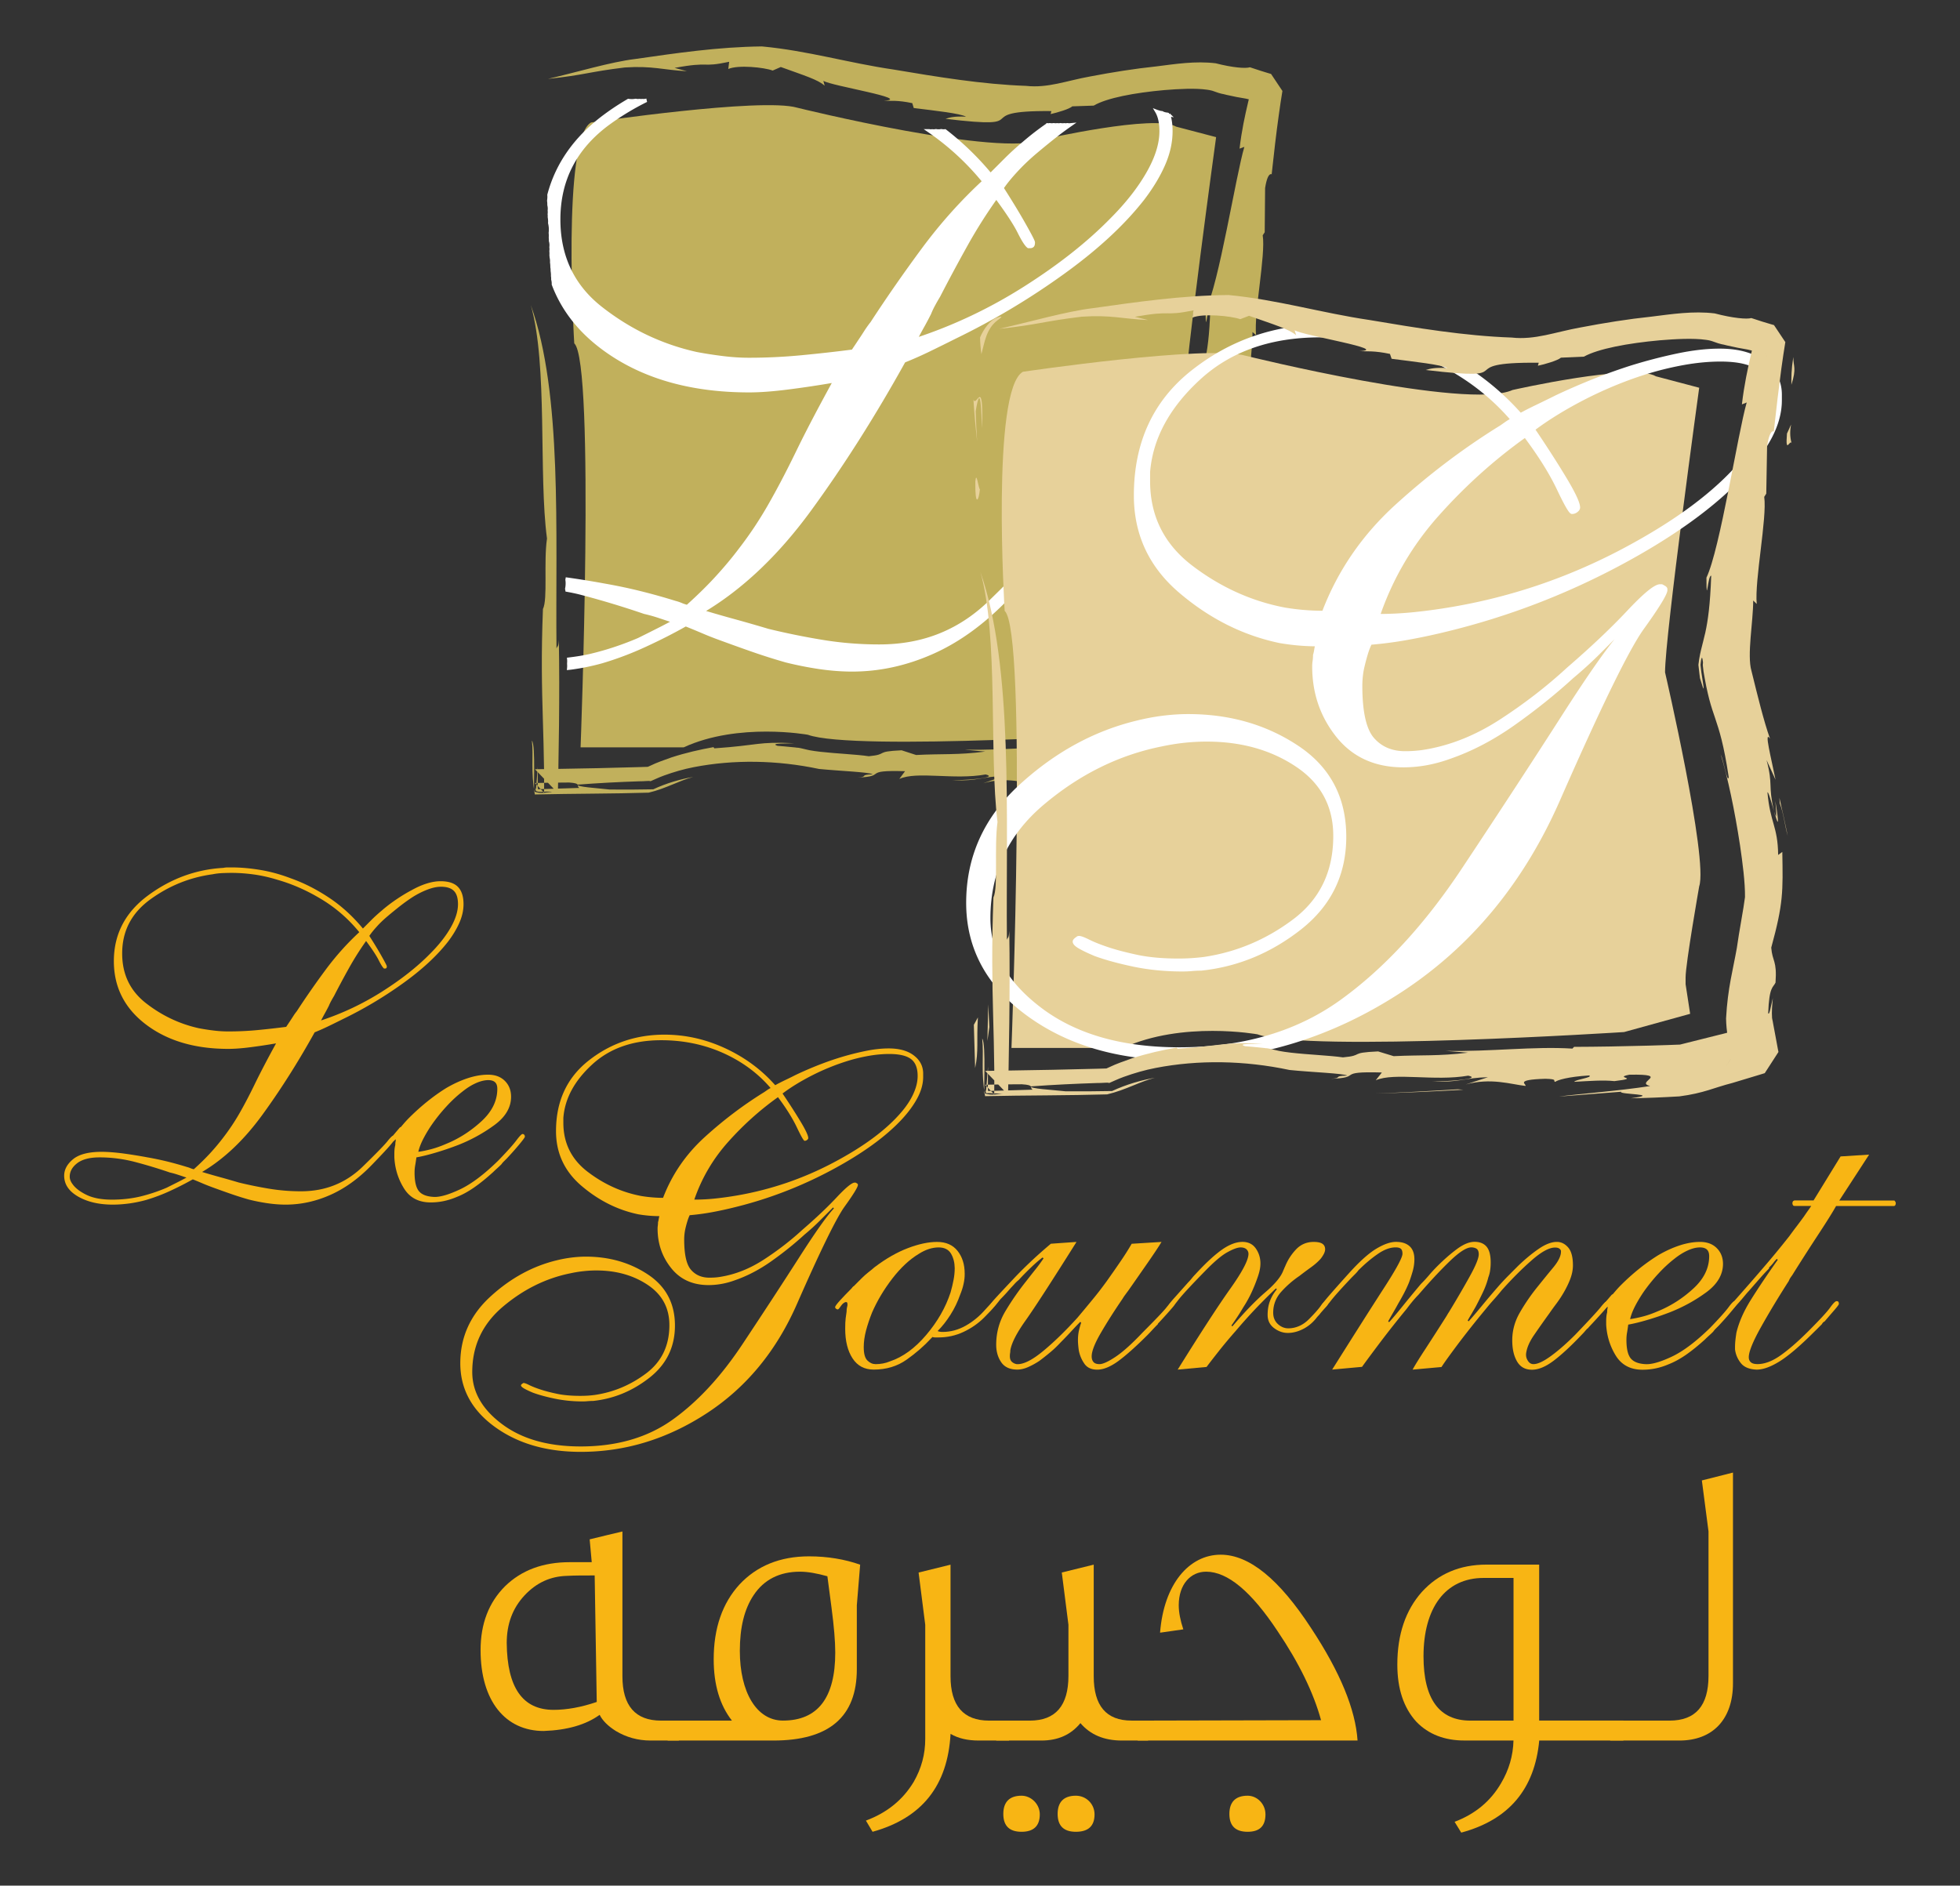 <?xml version="1.0" encoding="UTF-8"?>
<svg data-bbox="19.49 14.1 556.28 542.58" viewBox="0 0 595.28 572.79" xmlns="http://www.w3.org/2000/svg" data-type="ugc">
    <rect x="0" y="0" width="595.28" height="572.79" fill="#333333" stroke="none"/>
    <g>
        <path d="M179.51 37.2s51.77-7.67 62.64-4.48c0 0 62 15.34 74.78 9.59 0 0 33.88-7.67 40.27-3.84l12.15 3.19s-9.59 69.67-9.59 79.9c0 0 12.15 52.42 9.59 60.08 0 0-3.83 21.73-3.83 25.57v1.92l1.27 8.3-18.54 5.11s-88.84 5.76-102.9.65c0 0-21.09-3.83-37.71 3.83h-31.31s4.47-116.97-1.92-122.72c-.01.01-3.85-61.99 5.1-67.1" fill="#c1b05c"/>
        <path d="M299.26 228.3c-8.39 1.09-13.12.62-21.03 1.04l-4.4-1.43c-8.51.39-3.78 1.2-9.95 1.81-3.8-.58-9.89-.8-14.75-1.36-1.24-.13-2.26-.3-3.16-.45l-.84-.18c-3.79-.93-2.27-.43-3.57-.68-2.48-.28-4.37-.39-5.4-.49-2.79-.9 3.62-.66 5.12-.8-11.38-.52-10.47.6-24.32 1.56l-.27-.37c-4.14.75-8.41 1.71-12.75 3.12-2.15.78-4.35 1.5-6.51 2.56l-1.62.73-.41.19-.06.02-.02.02c-.72.15 6.15-1.35 3.23-.72l-.1.01h-.19l-.78.03-3.12.1c-8.38.26-17.06.43-25.85.57l-3.31.05-1.65.02-.83.02h-.24c-6.24-6.48 8.48 8.83 6.96 7.23v-.16l.01-.42.13-6.65.2-13.28c.09-8.82.1-17.55-.05-25.99-.12 2.29-.41 1.7-.72 2.58-.33-35.22 1.83-77.52-7.8-104.31 5.22 18.2 2.32 51.58 4.92 70.91-1.05 7.25.27 18.42-1.23 21.41-.56 13.96-.32 23.78-.03 33.49.14 4.86.29 9.66.36 14.96l.02 4.06v2.11l-.01 1.08v.07c-5.56-5.78-1.53-1.61-2.77-2.9h.05l.13-.01h.27l.55-.02c2.94-.07 6.04-.12 9.4-.13 3.85.27 1.98.97 3.09 1.64l-10.64.34-2.66.08c1.3 1.35.36-1.15.65-1.55l.02-5.32-.51 6.48c-1.14 1.97 3.41.71 4.83 1.22-1.44-.06-3.24.74-5.48-.17.01-2.09.04-4.37.06-6.54.02-4.3-.07-8.12-.69-8.92.55 4.97-.41 9.29.9 16.37 5.66-.13 11.62-.19 17.51-.25 5.89-.06 11.71-.13 17.06-.3 5.18-1.21 9.52-3.77 13.53-4.77-3.8.65-8.02 1.83-12.14 3.75-3.73.08-8.89.12-13.24.07-3.96-.46-10.11-.79-9.71-1.49 6.45-.49 12.63-.81 18.69-1.01.87.06 4.44-.35 3.08.13 1.47-.63 2.92-1.33 4.41-1.87 2.98-1.08 6.02-1.97 9.09-2.56 12.11-2.35 25.24-2.16 38.04.55 6.28.62 15.24.94 16.3 1.63-4.34.13-1.08.77-4.64.98 9.34-.33.99-2.34 14.45-1.93l-1.74 2.36c5.38-2.46 16.58.38 26.21-1.37 3.5.84-2.88 1.6-10.31 1.8 8.44.24 9.17-1.16 15.89-1.33l-6.32 2.21c7.11-2.12 12.86-.03 16.95.46.47-.51-3.37-1.89 5.62-2.15 3.87.1 1.92.69 2.83.94.47-.53 3.67-1.57 9.6-1.91 1.12.62-3.89 1.2-4.25 1.92 4.48-.25 8.11-.57 11.39-.18 7.88-.98-.57-.95 4.24-1.93 12.17-.2 1.33 2.27 5.89 3.46-9.11 1.5-20.91 2.37-25.8 3.12l17.59-1.41c-1.02.86 11.99.71 2.73 1.99 4.41-.05 9.02-.23 13.75-.52 7.19-.94 9.91-2.5 15.09-3.81l6.85-2.08 1.69-.53.43-.13.21-.07c-3.71 5.74 5.08-7.82 4.17-6.44v-.01l-.01-.03-.01-.06-.02-.11-.16-.87-.64-3.44-.65-3.38-.16-.83-.07-.42-.04-.21-.02-.11-.01-.05v-.01c-21.55 1.64-5.98.46-10.79.83v.03l.02.43.01.08v-.04c-9.66-.01 13.15-.01 10.8-.01v-.05l-.01-.21-.03-.84c-.15-2.36 0-3.43.19-5.81-.63 2.46-.92 4.69-1.37 4.27.25-7.67 1.42-7.2 2.15-8.67.41-6.37-1.02-5.9-1.4-9.95 3.52-12.53 3.36-15.89 3.26-27.2l-1.26.89c-.04-8.22-2.31-9.04-3.05-17.71.21-.53 1.15 2.68 1.93 5.26-1.79-7.5-.12-7.2-2.08-14.47l2.64 5.56c-1.15-5.89-3.4-14.38-1.5-11.62-1.82-4.96-3.54-11.94-5.35-19.24-1.3-4.26.5-13.95.45-19.81l1.09.98c-.71-6.78 2.97-24.38 2.01-30.36l.61-.92.12-13.43c.93-5.97 2.43-3.7 2-4.25.71-6.6 1.39-12.46 2.13-17.73.36-2.64.73-5.12 1.12-7.47v-.03l.01-.01c3.08 4.62-4.2-6.3-3.46-5.17l-.01-.01-.06-.01-.1-.03-.21-.06-.43-.13-.83-.25-1.64-.51-3.13-1.03c-1.28.42-5.16.14-10.41-1.21-6.18-.75-12.28.23-17.94.94-6.76.71-13.48 1.79-20.2 3.07-7.1 1.27-12.82 3.59-19.45 2.85-13.3-.46-26.89-2.72-40.24-4.96-13.59-1.98-26.1-5.73-39.97-7.02-13.46.15-26.23 2.07-38.56 3.83-7.4.9-17.37 3.93-26.42 6.03 11.29-1.2 12.26-2.13 23.35-3.47 8.39-.55 11.64.76 18.86 1.14l-3.75-1.01c11.16-2.05 7.79.01 16.57-1.85l-.27 2.18c3.03-1.31 10.9-.49 13.49.48l2.46-1.08c7.11 2.58 11.4 3.87 13.32 5.69l-.39-1.49c2.43 1.56 27.21 5.45 18.36 6.06 2.12.09 4.13-.24 8.64.72l.45 1.48c6.62.83 14.05 1.62 15.88 2.63-3.65-.17-4.95.24-6.24.65 28.64 3.42 6.11-2.6 32.16-2.35l-.23.91c1.94-.42 5.76-1.54 6.58-2.35l6.51-.22c3.96-2.33 12.41-3.91 21.49-4.72 4.44-.36 9.39-.62 12.94-.11.93.11 1.52.32 1.61.32 3.24 1.2 2.75.79 4.27 1.24 2.08.48 4.07.87 5.91 1.15 1.43.31 2.94.77 4.55 1.33l.63.22.03.01.02.01c-1.53-2.31 3.46 5.17-3.45-5.18l-.02.08-.04.16-.07.32-.31 1.34-.68 2.84c-.93 3.95-1.95 8.55-2.59 14.06l1.46-.54c-2.59 8.69-7.72 41.61-11.78 49.62.08 8.53.37-.85 1.44-.54-.25 8.28-.89 12.67-1.68 16.11-.39 1.72-.83 3.19-1.24 4.86-.21.81-.41 1.73-.59 2.75l-.12.89-.06.46-.03.23v.04c.51 4.47.14 1.25.26 2.24v.05l.01.09.18 1.49c1.43 4.8 1.14 2.91.76.44l-.28-1.85-.03-.21-.01-.1v-.06h-.01c-.11-.93.24 2.09-.23-2.1v-.07l.06-.52.11-.87c.19-.85.36-1.06.57.67l-.04.46-.02.23v.09c.11.87-.22-1.92.22 1.95v.01l.01.09.1.66.23 1.26c.13.81.28 1.57.43 2.27.28 1.39.57 2.58.85 3.64.56 2.12 1.12 3.7 1.71 5.4 1.17 3.4 2.48 7.24 3.86 16.62-.39 1.99-1.46-4.7-2.37-6.51 2.01 6.38 4.01 15.74 5.55 25.8.71 4.91 1.45 10.45 1.4 14.58-.35 2.87-1.7 9.92-2.31 14.36-1.05 5.96-2.63 11.32-3.1 20.04.06 3.82.76 6.98 1.14 10.62l.08.66.04.33v.04c-5.76 8.9 7.85-12.09 6.44-9.93l-.02.01-.09.02-.15.04-1.31.32-2.63.65-5.31 1.32-10.64 2.74c2.05-.04-2.55.1-3.53.13l-5.46.16c-7.25.19-14.35.3-21.01.31l-.46.51c-11.1-.77-23.03.9-35.91.61l6.3.58z" fill="#c1b05c"/>
        <path d="M354.97 34.83c-.15-.03-.29-.08-.43-.13-.63-.05-1.19-.2-1.64-.47-.43-.03-.82-.13-1.16-.26-.16-.03-.3-.08-.43-.13.88 1.48 1.32 3.49 1.32 6.05 0 3.83-1.33 8.09-4.01 12.76-2.67 4.67-6.34 9.34-11 14.01-7.01 7.17-15.77 14.1-26.28 20.77-10.51 6.68-21.61 11.93-33.28 15.76.66-1.33 1.38-2.66 2.13-4 .75-1.33 1.45-2.67 2.13-4.01.32-.83.74-1.71 1.24-2.63.5-.92 1-1.8 1.51-2.63 2.66-5.17 5.42-10.3 8.25-15.39 2.83-5.1 5.92-9.97 9.26-14.65 3.34 4.51 5.64 8.01 6.89 10.51 1.25 2.51 2.21 4.01 2.88 4.5h.49c.33 0 .58-.08.75-.25.17-.16.25-.5.25-1 0-.33-.92-2.12-2.76-5.38-1.84-3.26-4.09-6.97-6.76-11.14 1-1.5 2.38-3.21 4.14-5.12 1.75-1.92 3.71-3.8 5.87-5.64 2.17-1.83 4.42-3.67 6.76-5.5 1.35-1.05 2.68-2.01 4.02-2.95-.11.01-.21.03-.34.03-.21 0-.4-.03-.59-.06-.17.03-.37.06-.56.06-.14 0-.26-.03-.4-.04-.17.03-.34.04-.53.04-.22 0-.41-.03-.59-.06-.19.03-.36.06-.56.06-.16 0-.32-.03-.48-.04-.15.01-.29.04-.45.04-.2 0-.4-.03-.58-.06-.2.03-.37.06-.57.06-.21 0-.42-.02-.62-.06-.18.03-.35.06-.53.06-.07 0-.12-.01-.18-.02a83.608 83.608 0 0 0-7.04 5.43 85.268 85.268 0 0 0-5.63 5.13l-4.63 4.63a86.967 86.967 0 0 0-13.81-13.37c-.12.01-.23.04-.36.04-.28 0-.55-.04-.8-.08-.26.05-.53.08-.81.08-.29 0-.55-.03-.79-.08-.26.05-.53.08-.83.08-.11 0-.2-.03-.3-.04-.13.01-.25.04-.39.04-.2 0-.39-.03-.58-.06h-.02c6.26 4.3 11.83 9.42 16.69 15.39-6.67 6.17-12.76 12.97-18.27 20.39-5.5 7.43-10.76 14.98-15.76 22.65-.67.84-1.29 1.72-1.88 2.63-.58.92-1.21 1.88-1.88 2.87-.33.51-.66 1.01-1 1.51-.34.5-.67 1-1 1.5-5.18.67-10.38 1.25-15.64 1.75-5.25.5-10.55.76-15.89.76-2.5 0-5.13-.16-7.89-.5-2.74-.34-5.46-.75-8.13-1.26-10.51-2.34-20.1-6.88-28.78-13.64-8.67-6.71-13.01-15.77-13.01-27.11 0-12.18 5.12-21.98 15.39-29.4a78.01 78.01 0 0 1 11.22-6.75c-.03 0-.07-.01-.1-.03-.25.05-.53.09-.82.09-.11 0-.2-.03-.31-.03-.12.02-.24.03-.38.03-.18 0-.35-.02-.51-.04-.14.01-.27.04-.41.04-.25 0-.48-.04-.71-.08-.37.06-.74.11-1.14.11-.38 0-.74-.03-1.08-.08-2.38 1.4-4.72 2.91-7 4.6-8.95 6.6-14.64 14.65-17.13 24.1.06.59.01 1.17-.07 1.76.07.44.08.87.08 1.31.13.54.17 1.1.1 1.64.04.38.04.76-.01 1.14.03.29.05.57.02.84.1.61.16 1.22.11 1.84.24.98.31 2 .18 3 .06.49.06.98.03 1.46.04.32.05.64.04.97.18.61.23 1.27.14 1.9.05.39.06.79 0 1.18.04.44.05.87.02 1.31.03.22.05.43.06.64.12.48.16.98.12 1.47.07.49.11.98.1 1.48.07.36.1.72.08 1.08.08.53.13 1.07.11 1.62.06.33.08.67.06 1 .13.49.2.99.17 1.51 2.76 7.32 7.59 13.7 14.66 19.06 11.68 8.84 26.62 13.27 44.8 13.27 3.33 0 7.29-.3 11.89-.89 4.58-.58 9.3-1.29 14.15-2.13-4.68 8.51-8.48 15.77-11.39 21.78-2.92 6.01-5.72 11.34-8.39 16.01-1.33 2.34-2.75 4.63-4.24 6.89a121.73 121.73 0 0 1-4.76 6.63c-2.01 2.67-4.3 5.42-6.89 8.26-2.58 2.84-5.62 5.84-9.14 9-.65-.16-1.29-.37-1.87-.62-.59-.25-1.21-.46-1.88-.63-3.17-.99-6.59-1.96-10.26-2.88-3.68-.92-7.43-1.71-11.26-2.38-3.81-.7-7.55-1.3-11.23-1.82-.01.06-.03.12-.04.18.14.92.1 1.86-.09 2.77.03.13.06.26.08.4 1.51.27 3.02.58 4.52.98 6.34 1.67 12.68 3.58 19.02 5.75 1.5.34 3 .76 4.5 1.26s3.01 1 4.51 1.5c-1.84 1-3.67 1.96-5.51 2.87-1.83.93-3.58 1.8-5.26 2.63-4.67 2-9.42 3.59-14.26 4.76-2.25.55-4.6.91-6.99 1.2.04.41.04.83 0 1.25.01.08 0 .15 0 .22.04.44.03.88-.01 1.3.29-.03.57-.06.86-.1 3.1-.42 6.13-1.05 9.14-1.88 4.5-1.33 8.91-3 13.25-5.01 4.34-2 8.44-4.08 12.27-6.25 1.66.66 3.37 1.37 5.12 2.11 1.76.76 3.55 1.46 5.39 2.13 3.17 1.16 6.43 2.34 9.76 3.5 3.34 1.17 6.76 2.25 10.26 3.25 3.33.83 6.72 1.5 10.14 2.01 3.41.49 6.71.75 9.88.75 8.34 0 16.51-1.8 24.52-5.38 8.01-3.58 15.59-9.14 22.77-16.64 5.17-5.33 8.51-8.92 10.01-10.76 1.5-1.83 2.25-2.83 2.25-3v-.5c-.18-.34-.34-.63-.5-.88-.17-.25-.33-.37-.5-.37-.5 0-1.55 1-3.13 3.01-1.58 2-5.88 6.42-12.89 13.26-4.67 4.67-9.84 8.18-15.52 10.51-5.67 2.34-11.92 3.5-18.76 3.5-5.85 0-11.56-.46-17.15-1.37-5.58-.91-11.13-2.04-16.64-3.38-3.34-1-6.68-1.96-10.01-2.88-3.34-.91-6.67-1.87-10.01-2.88 11.84-7 22.74-17.31 32.67-30.9 9.92-13.59 19.48-28.65 28.65-45.17 2.5-.99 5.04-2.12 7.63-3.37a629.9 629.9 0 0 0 7.88-3.89 219.92 219.92 0 0 0 32.53-19.4c10.35-7.42 18.52-14.96 24.53-22.65 2.67-3.5 4.76-6.96 6.26-10.38 1.5-3.42 2.25-6.8 2.25-10.13.01-1.88-.23-3.55-.66-5.02" fill="#ffffff"/>
        <path d="M354.97 34.83c-.15-.03-.29-.08-.43-.13-.63-.05-1.19-.2-1.64-.47-.43-.03-.82-.13-1.16-.26-.16-.03-.3-.08-.43-.13.88 1.48 1.32 3.49 1.32 6.05 0 3.83-1.33 8.09-4.01 12.76-2.67 4.67-6.34 9.34-11 14.01-7.01 7.17-15.77 14.1-26.28 20.77-10.51 6.68-21.61 11.93-33.28 15.76.66-1.33 1.38-2.66 2.13-4 .75-1.33 1.45-2.67 2.13-4.01.32-.83.74-1.71 1.24-2.63.5-.92 1-1.8 1.51-2.63 2.66-5.17 5.42-10.3 8.25-15.39 2.83-5.1 5.92-9.97 9.26-14.65 3.34 4.51 5.64 8.01 6.89 10.51 1.25 2.51 2.21 4.01 2.88 4.5h.49c.33 0 .58-.08.75-.25.17-.16.25-.5.25-1 0-.33-.92-2.12-2.76-5.38-1.84-3.26-4.09-6.97-6.76-11.14 1-1.5 2.38-3.21 4.14-5.12 1.75-1.92 3.71-3.8 5.87-5.64 2.17-1.83 4.42-3.67 6.76-5.5 1.35-1.05 2.68-2.01 4.02-2.95-.11.01-.21.03-.34.03-.21 0-.4-.03-.59-.06-.17.03-.37.06-.56.06-.14 0-.26-.03-.4-.04-.17.03-.34.04-.53.04-.22 0-.41-.03-.59-.06-.19.03-.36.06-.56.06-.16 0-.32-.03-.48-.04-.15.01-.29.04-.45.04-.2 0-.4-.03-.58-.06-.2.03-.37.06-.57.06-.21 0-.42-.02-.62-.06-.18.03-.35.06-.53.06-.07 0-.12-.01-.18-.02a83.608 83.608 0 0 0-7.04 5.43 85.268 85.268 0 0 0-5.63 5.13l-4.63 4.63a86.967 86.967 0 0 0-13.81-13.37c-.12.01-.23.04-.36.04-.28 0-.55-.04-.8-.08-.26.05-.53.08-.81.08-.29 0-.55-.03-.79-.08-.26.05-.53.08-.83.08-.11 0-.2-.03-.3-.04-.13.01-.25.04-.39.04-.2 0-.39-.03-.58-.06h-.02c6.26 4.3 11.83 9.42 16.69 15.39-6.67 6.17-12.76 12.97-18.27 20.39-5.5 7.43-10.76 14.98-15.76 22.65-.67.84-1.29 1.72-1.88 2.63-.58.92-1.21 1.88-1.88 2.87-.33.51-.66 1.01-1 1.51-.34.5-.67 1-1 1.5-5.18.67-10.38 1.25-15.64 1.75-5.25.5-10.55.76-15.89.76-2.5 0-5.13-.16-7.89-.5-2.74-.34-5.46-.75-8.13-1.26-10.51-2.34-20.1-6.88-28.78-13.64-8.67-6.71-13.01-15.77-13.01-27.11 0-12.18 5.12-21.98 15.39-29.4a78.01 78.01 0 0 1 11.22-6.75c-.03 0-.07-.01-.1-.03-.25.05-.53.09-.82.09-.11 0-.2-.03-.31-.03-.12.02-.24.03-.38.03-.18 0-.35-.02-.51-.04-.14.01-.27.04-.41.04-.25 0-.48-.04-.71-.08-.37.06-.74.11-1.14.11-.38 0-.74-.03-1.08-.08-2.38 1.4-4.72 2.91-7 4.6-8.95 6.6-14.64 14.65-17.13 24.1.06.59.01 1.17-.07 1.76.07.44.08.87.08 1.31.13.54.17 1.1.1 1.64.04.38.04.76-.01 1.14.03.29.05.57.02.84.1.61.16 1.22.11 1.84.24.98.31 2 .18 3 .06.49.06.98.03 1.46.04.32.05.64.04.97.18.61.23 1.27.14 1.9.05.39.06.79 0 1.18.04.44.05.87.02 1.31.03.22.05.43.06.64.12.48.16.98.12 1.47.07.49.11.98.1 1.48.07.36.1.72.08 1.08.08.53.13 1.07.11 1.62.06.33.08.67.06 1 .13.49.2.99.17 1.51 2.76 7.32 7.59 13.7 14.66 19.06 11.68 8.84 26.62 13.27 44.8 13.27 3.33 0 7.29-.3 11.89-.89 4.58-.58 9.3-1.29 14.15-2.13-4.68 8.51-8.48 15.77-11.39 21.78-2.92 6.01-5.72 11.34-8.39 16.01-1.33 2.34-2.75 4.63-4.24 6.89a121.73 121.73 0 0 1-4.76 6.63c-2.01 2.67-4.3 5.42-6.89 8.26-2.58 2.84-5.62 5.84-9.14 9-.65-.16-1.29-.37-1.87-.62-.59-.25-1.21-.46-1.88-.63-3.17-.99-6.59-1.96-10.26-2.88-3.68-.92-7.43-1.71-11.26-2.38-3.81-.7-7.55-1.3-11.23-1.82-.01.06-.03.12-.04.18.14.92.1 1.86-.09 2.77.03.13.06.26.08.4 1.51.27 3.02.58 4.52.98 6.34 1.67 12.68 3.58 19.02 5.75 1.5.34 3 .76 4.5 1.26s3.01 1 4.51 1.5c-1.84 1-3.67 1.96-5.51 2.87-1.83.93-3.58 1.8-5.26 2.63-4.67 2-9.42 3.59-14.26 4.76-2.25.55-4.6.91-6.99 1.2.04.41.04.83 0 1.25.01.08 0 .15 0 .22.04.44.03.88-.01 1.3.29-.03.57-.06.86-.1 3.1-.42 6.13-1.05 9.14-1.88 4.5-1.33 8.91-3 13.25-5.01 4.34-2 8.44-4.08 12.27-6.25 1.66.66 3.37 1.37 5.12 2.11 1.76.76 3.55 1.46 5.39 2.13 3.17 1.16 6.43 2.34 9.76 3.5 3.34 1.17 6.76 2.25 10.26 3.25 3.33.83 6.72 1.5 10.14 2.01 3.41.49 6.71.75 9.88.75 8.34 0 16.51-1.8 24.52-5.38 8.01-3.58 15.59-9.14 22.77-16.64 5.17-5.33 8.51-8.92 10.01-10.76 1.5-1.83 2.25-2.83 2.25-3v-.5c-.18-.34-.34-.63-.5-.88-.17-.25-.33-.37-.5-.37-.5 0-1.55 1-3.13 3.01-1.58 2-5.88 6.42-12.89 13.26-4.67 4.67-9.84 8.18-15.52 10.51-5.67 2.34-11.92 3.5-18.76 3.5-5.85 0-11.56-.46-17.15-1.37-5.58-.91-11.13-2.04-16.64-3.38-3.34-1-6.68-1.96-10.01-2.88-3.34-.91-6.67-1.87-10.01-2.88 11.84-7 22.74-17.31 32.67-30.9 9.92-13.59 19.48-28.65 28.65-45.17 2.5-.99 5.04-2.12 7.63-3.37a629.9 629.9 0 0 0 7.88-3.89 219.92 219.92 0 0 0 32.53-19.4c10.35-7.42 18.52-14.96 24.53-22.65 2.67-3.5 4.76-6.96 6.26-10.38 1.5-3.42 2.25-6.8 2.25-10.13.01-1.88-.23-3.55-.66-5.02z" fill="none" stroke="#ffffff"/>
        <path d="M310.67 112.93s56.01-8.29 67.78-4.84c0 0 67.09 16.59 80.92 10.38 0 0 36.65-8.3 43.57-4.16l13.13 3.47s-10.37 75.38-10.37 86.45c0 0 13.15 56.7 10.37 65.01 0 0-4.13 23.5-4.13 27.66v2.07l1.38 8.99-20.06 5.54s-96.13 6.2-111.35.69c0 0-22.82-4.15-40.81 4.14h-33.9s4.85-126.55-2.07-132.77c0 0-4.15-67.09 5.54-72.63" fill="#e7d19a"/>
        <path d="m492.64 191.18-6.98 6.98c-2.54 2.54-5.28 5.03-8.21 7.48-5.55 5.07-11.53 9.84-17.89 14.33-6.37 4.49-12.91 7.89-19.6 10.17-2.29.82-4.59 1.43-6.88 1.84-2.29.41-4.57.61-6.86.61-8.5 0-15.14-3.02-19.97-9.06-4.82-6.05-7.22-13.07-7.22-21.08 0-.49.03-1.02.12-1.59.08-.57.13-1.18.13-1.84.15-.49.27-1.02.35-1.58.09-.58.21-1.11.38-1.61-1.8 0-3.64-.08-5.52-.24a66.8 66.8 0 0 1-5.76-.74c-10.95-2.28-21-7.31-30.14-15.07-9.16-7.76-13.72-17.52-13.72-29.28 0-16.01 5.83-28.59 17.52-37.74 11.68-9.15 25.11-13.72 40.31-13.72 11.11 0 21.89 2.41 32.35 7.23s19.36 11.4 26.72 19.73c1.46-.82 3.14-1.67 5.02-2.57 1.87-.9 3.8-1.84 5.76-2.82 3.42-1.63 7.06-3.21 10.9-4.77 3.84-1.55 7.8-2.97 11.89-4.29 4.73-1.47 9.42-2.69 14.08-3.67s8.95-1.48 12.87-1.48c5.72 0 10.2 1.27 13.48 3.8 3.27 2.54 4.91 5.76 4.91 9.68v1.72c0 3.59-.98 7.26-2.93 11.02-1.97 3.76-4.75 7.6-8.35 11.52-8.82 9.48-21.44 18.58-37.86 27.33-16.43 8.74-33.62 15.31-51.57 19.73-3.93.98-7.89 1.84-11.89 2.57-4.01.74-7.96 1.27-11.88 1.59-.49.98-.95 2.16-1.35 3.56a65.18 65.18 0 0 0-1.1 4.28c-.16.82-.29 1.67-.37 2.57-.08.9-.12 1.76-.12 2.57 0 8.01 1.23 13.4 3.68 16.18 2.45 2.78 5.72 4.16 9.8 4.16.98 0 2-.03 3.07-.12 1.06-.08 2.07-.2 3.06-.37 7.84-1.3 15.47-4.37 22.92-9.19 7.42-4.82 14.24-10.07 20.45-15.8 7.19-6.21 13.28-11.96 18.27-17.27 4.98-5.31 8.21-7.96 9.68-7.96h.49c.32.16.61.33.86.48.24.16.37.33.37.49v.49c-.33 1.47-2.7 5.27-7.11 11.4-4.4 6.12-12.83 23.32-25.24 51.57-10.94 25.16-26.95 44.64-48.02 58.45-21.09 13.81-43.55 20.7-67.4 20.7-18.3 0-33.58-4.45-45.83-13.35-12.25-8.91-18.37-20.22-18.37-33.94 0-13.89 5.35-25.73 16.04-35.53 10.7-9.8 22.5-16.25 35.41-19.36 2.62-.65 5.23-1.14 7.85-1.47 2.61-.32 5.14-.49 7.6-.49 12.58 0 23.64 3.19 33.2 9.56 9.56 6.37 14.34 15.43 14.34 27.2 0 11.44-4.54 20.7-13.6 27.81-9.07 7.11-19.08 11.23-30.02 12.37-.98 0-1.92.04-2.82.13-.9.08-1.85.12-2.82.12-5.23 0-10.17-.49-14.83-1.46-4.66-.99-8.54-2.05-11.63-3.19-1.97-.82-3.52-1.56-4.66-2.21-1.14-.65-1.71-1.23-1.71-1.71 0-.16.08-.32.24-.48.32-.33.57-.5.73-.5 0-.16.16-.24.49-.24.48 0 1.46.37 2.94 1.11 1.47.73 3.43 1.51 5.89 2.33 2.45.81 5.43 1.58 8.94 2.33 3.51.72 7.63 1.09 12.38 1.09 1.3 0 2.6-.04 3.92-.12 1.29-.09 2.6-.2 3.91-.37 9.96-1.48 19.07-5.32 27.32-11.52 8.25-6.21 12.38-14.78 12.38-25.73 0-9.15-3.84-16.3-11.52-21.44-7.68-5.15-16.83-7.72-27.44-7.72-2.29 0-4.58.13-6.87.37-2.29.25-4.57.62-6.86 1.11-13.07 2.61-25.08 8.54-36.02 17.77-10.96 9.23-16.42 20.87-16.42 34.92 0 10.62 5.31 19.88 15.93 27.81 10.62 7.92 24.58 11.88 41.91 11.88 19.43 0 35.85-4.82 49.25-14.46 13.39-9.65 25.81-23.12 37.25-40.43 11.28-16.99 21.28-32.3 30.02-45.94 8.74-13.64 14.9-22.34 18.51-26.1l-.53-.52m-130.87-18.99c8.66 6.61 18.14 10.91 28.43 12.87 1.95.32 3.92.57 5.89.73 1.95.16 3.92.24 5.89.24 4.72-12.42 12.12-23.19 22.17-32.34 10.05-9.14 20.63-17.15 31.75-24.02.48-.33 1.01-.69 1.58-1.11.58-.4 1.19-.77 1.84-1.1-6.86-8-15.35-14.25-25.48-18.74-10.14-4.5-21.08-6.74-32.84-6.74-15.19 0-27.49 4.33-36.88 12.98-9.4 8.65-14.5 18.14-15.32 28.43v2.7c-.01 10.78 4.32 19.48 12.97 26.1m172.4-60.16c-2.38-1.8-6.25-2.7-11.64-2.7-3.43 0-7.03.33-10.78.98-3.76.66-7.51 1.55-11.28 2.69-6.37 1.96-12.62 4.5-18.75 7.59-6.11 3.11-11.47 6.38-16.04 9.81 3.75 5.55 6.98 10.57 9.68 15.07 2.7 4.5 4.04 7.39 4.04 8.7 0 .33-.2.65-.62.98-.41.32-.85.48-1.34.48-.49 0-1.88-2.41-4.16-7.22-2.29-4.82-5.65-10.17-10.05-16.05-9.63 6.86-18.5 14.83-26.58 23.89-8.1 9.06-14.1 19.31-18.03 30.75 3.76 0 7.56-.2 11.4-.61 3.83-.4 7.64-.94 11.39-1.59 17.97-3.1 35.08-8.94 51.35-17.52 16.25-8.58 28.38-17.6 36.38-27.07 2.78-3.27 4.91-6.53 6.38-9.8 1.47-3.27 2.22-6.37 2.22-9.31 0-4.25-1.19-7.28-3.57-9.07" fill="#ffffff"/>
        <path d="m492.64 191.18-6.98 6.98c-2.54 2.54-5.28 5.03-8.21 7.48-5.55 5.07-11.53 9.84-17.89 14.33-6.37 4.49-12.91 7.89-19.6 10.17-2.29.82-4.59 1.43-6.88 1.84-2.29.41-4.57.61-6.86.61-8.5 0-15.14-3.02-19.97-9.06-4.82-6.05-7.22-13.07-7.22-21.08 0-.49.03-1.02.12-1.59.08-.57.13-1.18.13-1.84.15-.49.27-1.02.35-1.58.09-.58.21-1.11.38-1.61-1.8 0-3.64-.08-5.52-.24a66.8 66.8 0 0 1-5.76-.74c-10.95-2.28-21-7.31-30.14-15.07-9.16-7.76-13.72-17.52-13.72-29.28 0-16.01 5.83-28.59 17.52-37.74 11.68-9.15 25.11-13.72 40.31-13.72 11.11 0 21.89 2.41 32.35 7.23s19.36 11.4 26.72 19.73c1.46-.82 3.14-1.67 5.02-2.57 1.87-.9 3.8-1.84 5.76-2.82 3.42-1.63 7.06-3.21 10.9-4.77 3.84-1.55 7.8-2.97 11.89-4.29 4.73-1.47 9.42-2.69 14.08-3.67s8.95-1.48 12.87-1.48c5.72 0 10.2 1.27 13.48 3.8 3.27 2.54 4.91 5.76 4.91 9.68v1.72c0 3.59-.98 7.26-2.93 11.02-1.97 3.76-4.75 7.6-8.35 11.52-8.82 9.48-21.44 18.58-37.86 27.33-16.43 8.74-33.62 15.31-51.57 19.73-3.93.98-7.89 1.84-11.89 2.57-4.01.74-7.96 1.27-11.88 1.59-.49.98-.95 2.16-1.35 3.56a65.18 65.18 0 0 0-1.1 4.28c-.16.82-.29 1.67-.37 2.57-.08.9-.12 1.76-.12 2.57 0 8.01 1.23 13.4 3.68 16.18 2.45 2.78 5.72 4.16 9.8 4.16.98 0 2-.03 3.07-.12 1.06-.08 2.07-.2 3.06-.37 7.84-1.3 15.47-4.37 22.92-9.19 7.42-4.82 14.24-10.07 20.45-15.8 7.19-6.21 13.28-11.96 18.27-17.27 4.98-5.31 8.21-7.96 9.68-7.96h.49c.32.16.61.33.86.48.24.16.37.33.37.49v.49c-.33 1.47-2.7 5.27-7.11 11.4-4.4 6.12-12.83 23.32-25.24 51.57-10.94 25.16-26.95 44.64-48.02 58.45-21.09 13.81-43.55 20.7-67.4 20.7-18.3 0-33.58-4.45-45.83-13.35-12.25-8.91-18.37-20.22-18.37-33.94 0-13.89 5.35-25.73 16.04-35.53 10.7-9.8 22.5-16.25 35.41-19.36 2.62-.65 5.23-1.14 7.85-1.47 2.61-.32 5.14-.49 7.6-.49 12.58 0 23.64 3.19 33.2 9.56 9.56 6.37 14.34 15.43 14.34 27.2 0 11.44-4.54 20.7-13.6 27.81-9.07 7.11-19.08 11.23-30.02 12.37-.98 0-1.92.04-2.82.13-.9.08-1.85.12-2.82.12-5.23 0-10.17-.49-14.83-1.46-4.66-.99-8.54-2.05-11.63-3.19-1.97-.82-3.52-1.56-4.66-2.21-1.14-.65-1.71-1.23-1.71-1.71 0-.16.08-.32.24-.48.32-.33.57-.5.73-.5 0-.16.16-.24.49-.24.48 0 1.46.37 2.94 1.11 1.47.73 3.43 1.51 5.89 2.33 2.45.81 5.43 1.58 8.94 2.33 3.51.72 7.63 1.09 12.38 1.09 1.3 0 2.6-.04 3.92-.12 1.29-.09 2.6-.2 3.91-.37 9.96-1.48 19.07-5.32 27.32-11.52 8.25-6.21 12.38-14.78 12.38-25.73 0-9.15-3.84-16.3-11.52-21.44-7.68-5.15-16.83-7.72-27.44-7.72-2.29 0-4.58.13-6.87.37-2.29.25-4.57.62-6.86 1.11-13.07 2.61-25.08 8.54-36.02 17.77-10.96 9.23-16.42 20.87-16.42 34.92 0 10.62 5.31 19.88 15.93 27.81 10.62 7.92 24.58 11.88 41.91 11.88 19.43 0 35.85-4.82 49.25-14.46 13.39-9.65 25.81-23.12 37.25-40.43 11.28-16.99 21.28-32.3 30.02-45.94 8.74-13.64 14.9-22.34 18.51-26.1l-.53-.52m-130.87-18.99c8.66 6.61 18.14 10.91 28.43 12.87 1.95.32 3.92.57 5.89.73 1.95.16 3.92.24 5.89.24 4.72-12.42 12.12-23.19 22.17-32.34 10.05-9.14 20.63-17.15 31.75-24.02.48-.33 1.01-.69 1.58-1.11.58-.4 1.19-.77 1.84-1.1-6.86-8-15.35-14.25-25.48-18.74-10.14-4.5-21.08-6.74-32.84-6.74-15.19 0-27.49 4.33-36.88 12.98-9.4 8.65-14.5 18.14-15.32 28.43v2.7c-.01 10.78 4.32 19.48 12.97 26.1m172.4-60.16c-2.38-1.8-6.25-2.7-11.64-2.7-3.43 0-7.03.33-10.78.98-3.76.66-7.51 1.55-11.28 2.69-6.37 1.96-12.62 4.5-18.75 7.59-6.11 3.11-11.47 6.38-16.04 9.81 3.75 5.55 6.98 10.57 9.68 15.07 2.7 4.5 4.04 7.39 4.04 8.7 0 .33-.2.65-.62.98-.41.32-.85.48-1.34.48-.49 0-1.88-2.41-4.16-7.22-2.29-4.82-5.65-10.17-10.05-16.05-9.63 6.86-18.5 14.83-26.58 23.89-8.1 9.06-14.1 19.31-18.03 30.75 3.76 0 7.56-.2 11.4-.61 3.83-.4 7.64-.94 11.39-1.59 17.97-3.1 35.08-8.94 51.35-17.52 16.25-8.58 28.38-17.6 36.38-27.07 2.78-3.27 4.91-6.53 6.38-9.8 1.47-3.27 2.22-6.37 2.22-9.31 0-4.25-1.19-7.28-3.57-9.07z" fill="none" stroke="#ffffff"/>
        <path d="M302.89 97.34c1.87-1.31 1.42-1.38-.07-.84-2.02.58-4.15 3.55-5.16 6 .03 1.76.18 3.44.41 5.08.96-3.54 1.42-7.61 4.82-10.24" fill="#e7d19a"/>
        <path d="M295.65 121.36c.26 4.26.64 8.49 1.12 12.7-.19-3.04-.36-6.08-.44-9.13 1.63-9.99 1.69 1.47 1.92 5.25.54-16.42-1.73-6.13-2.6-8.82" fill="#e7d19a"/>
        <path d="M296.22 146.24c-.1 8.08 1.07 5.8 1.39 2.42-.5-.53-1.04-5.82-1.39-2.42" fill="#e7d19a"/>
        <path d="M539.21 243.34c.16 2.29.45 4.98.07 4.65.74 2.48 1.15 2.95-.07-4.65" fill="#e7d19a"/>
        <path d="M539.29 247.99c-.13-.47-.3-.97-.48-1.58.12.51.2.93.35 1.5.06.14.08.05.13.08" fill="#e7d19a"/>
        <path d="M445.86 319.76c-9.02 1.1-14.09.65-22.58 1.06l-4.73-1.44c-9.13.4-4.05 1.2-10.67 1.81-4.08-.59-10.61-.82-15.89-1.44-1.34-.15-2.46-.33-3.45-.51l-.97-.22c-3.82-.93-2.36-.43-3.68-.69-2.65-.3-4.66-.43-5.75-.54-2.99-.9 3.83-.63 5.44-.75-12.11-.59-11.15.51-25.92 1.53l-.29-.36c-4.4.77-8.95 1.78-13.56 3.27-2.3.83-4.63 1.59-6.92 2.7l-1.74.78-.43.2-.05.02-.03.01c-.72.17 6.14-1.35 3.23-.7l-.1.01-.21.01-.83.03-3.36.1c-8.97.25-18.28.42-27.7.56l-3.54.05-1.78.03-.88.01h-.26c-6.24-6.48 8.47 8.83 6.95 7.24v-.05l.01-.11v-.45l.15-7.12.22-14.24c.11-9.45.14-18.8-.01-27.84-.12 2.45-.41 1.82-.72 2.76-.32-37.77 1.99-83.06-8.07-111.81 5.57 19.54 2.63 55.29 5.22 76.01-1.05 7.76.26 19.75-1.24 22.95-.57 14.96-.36 25.5-.09 35.9.14 5.19.28 10.36.34 16.03l.01 4.36-.01 2.26-.02 1.15v.06c-1.23-1.29 2.78 2.9-2.79-2.88h.22l.29-.01.58-.02c3.15-.07 6.49-.12 10.09-.12 4.11.26 2.12.96 3.31 1.64l-11.4.34-2.85.08c1.25 1.33.36-1.27.64-1.71l.02-5.71-.53 6.93c-.54 1.67.28.93 1.74 1.17l3.48.14c-1.53-.06-3.49.74-5.85-.18.01-2.24.06-4.69.08-7 .03-4.62-.04-8.72-.67-9.57.55 5.3-.44 10.01.88 17.48 6.05-.13 12.45-.19 18.76-.24 6.32-.06 12.55-.13 18.3-.3 5.54-1.29 10.21-4.01 14.51-5.04-4.06.71-8.59 1.97-13 4.02-4.06.09-9.55.12-14.22.08-4.25-.47-10.85-.8-10.41-1.49 6.92-.5 13.54-.81 20.02-1.02.99.07 4.67-.35 3.42.13 1.56-.67 3.11-1.42 4.71-1.99 3.19-1.15 6.42-2.09 9.7-2.72 12.95-2.51 26.96-2.3 40.68.62 6.75.69 16.36 1.01 17.51 1.7-4.64.13-1.15.77-4.97.97 10-.31 1.05-2.33 15.49-1.91l-1.86 2.36c5.75-2.46 17.77.38 28.09-1.4 3.75.84-3.1 1.61-11.06 1.82 9.05.24 9.83-1.17 17.05-1.35l-6.78 2.22c7.62-2.14 13.78-.05 18.17.43.5-.52-3.61-1.89 6.03-2.17 4.16.09 2.06.69 3.04.93.5-.51 3.94-1.57 10.3-1.94 1.2.63-4.18 1.22-4.57 1.93 4.81-.25 8.71-.58 12.22-.21 8.46-1.01-.6-.94 4.55-1.95 13.05-.23 1.42 2.27 6.3 3.44-9.77 1.53-22.42 2.45-27.66 3.2l18.86-1.46c-1.1.86 12.84.66 2.91 1.99 4.72-.08 9.67-.28 14.74-.58 7.54-.98 10.58-2.68 16.1-4.07l7.35-2.22 1.81-.55.46-.15.23-.06c-3.71 5.74 5.08-7.83 4.16-6.44v-.05l-.02-.06-.02-.12-.18-.93-.68-3.68-.68-3.63-.16-.9-.1-.45-.04-.22-.02-.12-.01-.05-.01-.02c2.34-.19-20.42 1.56-10.78.83v.03l.02.46v.1-.06c21.59-.01 5.99-.01 10.81-.02v-.05l-.02-.22-.03-.89c-.16-2.55.01-3.74.22-6.28-.66 2.63-.96 5.08-1.41 4.62.31-8.29 1.48-7.76 2.23-9.35.49-6.83-.96-6.3-1.3-10.63 3.69-13.47 3.57-16.96 3.36-29.08l-1.26.93c-.11-8.79-2.42-9.68-3.25-18.98.2-.55 1.19 2.88 1.99 5.65-1.88-8.04-.2-7.7-2.26-15.5l2.72 5.97c-1.24-6.3-3.61-15.4-1.66-12.43-1.9-5.33-3.72-12.81-5.65-20.64-1.4-4.78.55-15.05.53-21.36l1.07 1.04c-.67-7.26 3.18-26.14 2.28-32.53l.62-.98.25-14.39c.98-6.4 2.47-3.99 2.05-4.57.77-7.06 1.52-13.35 2.28-19.01.39-2.82.79-5.49 1.2-8l.01-.03.01-.02c.74 1.12-6.53-9.79-3.46-5.17l-.06-.02-.12-.04-.23-.06-.44-.13-.9-.27-1.76-.53-3.36-1.09c-1.35.4-5.52.06-11.12-1.41-6.53-.81-13.1.22-19.17.97-7.22.76-14.43 1.92-21.63 3.3-7.57 1.35-13.77 3.86-20.89 3.06-14.27-.49-28.86-2.92-43.16-5.33-14.56-2.14-28.01-6.18-42.82-7.59-14.41.13-28.1 2.16-41.34 4.01-7.92.96-18.63 4.08-28.34 6.27 12.09-1.31 13.15-2.25 25.04-3.69 8.99-.61 12.46.68 20.21 1.01l-4.02-.99c11.98-2.12 8.36-.04 17.78-1.94l-.29 2.18c3.25-1.32 11.7-.51 14.52.49l2.67-1.03c7.61 2.7 12.24 4.06 14.3 5.91l-.44-1.5c2.62 1.61 29.14 5.84 19.7 6.33 2.27.12 4.41-.18 9.24.84l.5 1.48c7.08.92 15.04 1.78 17 2.81-3.91-.2-5.3.19-6.65.59 30.61 3.64 6.52-2.47 34.33-2.2l-.25.91c2.08-.43 6.05-1.59 7-2.45l6.98-.31c4.28-2.39 13.34-4.09 23.08-4.97 4.77-.39 10.08-.69 13.96-.14 1 .12 1.68.34 1.83.39 3.33 1.23 2.91.83 4.51 1.3 2.23.51 4.37.95 6.33 1.26 1.53.34 3.15.83 4.9 1.42l.66.23.03.01.03.01h.01c-1.54-2.31 3.45 5.17-3.46-5.18l-.01.01-.01.08-.04.18-.08.35-.32 1.43-.7 3.05c-.98 4.23-2.05 9.17-2.74 15.07l1.46-.58c-2.69 9.31-8.11 44.62-12.23 53.22.02 9.14.4-.91 1.45-.59-.32 8.87-.99 13.57-1.79 17.26-.41 1.84-.86 3.41-1.28 5.19-.22.87-.41 1.86-.6 2.93l-.12.94-.07.48-.02.25-.01.03v.01c.51 4.47.15 1.24.26 2.24v.06l.01.09.2 1.61c1.52 5.15 1.19 3.12.77.48l-.3-1.98-.04-.23-.01-.11-.01-.06c-.11-.94.25 2.08-.24-2.1v.02-.05l.06-.55.12-.92c.2-.9.35-1.11.57.71l-.03.48-.02.24v.09c.08.87-.23-1.92.21 1.95v.01l.02.09.12.71.24 1.35c.16.87.32 1.68.46 2.42.31 1.5.62 2.78.91 3.91.6 2.27 1.19 3.97 1.81 5.8 1.22 3.65 2.59 7.78 4.1 17.84-.37 2.12-1.53-5.03-2.46-6.99 2.1 6.86 4.25 16.89 5.89 27.69.77 5.29 1.56 11.23 1.51 15.73-.38 3.25-1.83 10.67-2.48 15.47-1.11 6.36-2.79 12.18-3.27 21.4.06 3.9.83 7.42 1.22 11.28l.1.71.04.36.02.04c-5.78 8.91 7.83-12.1 6.42-9.94l-.02.01-.09.03-.18.03-1.39.36-2.82.71-5.68 1.43-11.49 2.88-.71.18-.37.09-.17.04-.1.02 1.9-.32h-.07l-1.45.05-2.94.11-5.86.18c-7.78.21-15.38.35-22.52.37l-.51.53c-11.89-.74-24.68.97-38.51.69l6.81.54z" fill="#e7d19a"/>
        <path d="m297 309.05-1.23 2.25.39 13.14c1.11-5.29.4-8.07.84-15.39" fill="#e7d19a"/>
        <path fill="#e7d19a" d="m300.48 311.97-.35-6.88-.24 11.13.59-4.25z"/>
        <path d="m444.46 331.02-1.71-.13c-8.36.53-16.72.98-25.1 1.28 8.96-.23 17.9-.63 26.81-1.15" fill="#e7d19a"/>
        <path d="M540.54 244.05c1.12 2.75 1.56 6.92 2.42 9.86-.79-3.9-1.65-7.74-2.53-11.57l.11 1.71z" fill="#e7d19a"/>
        <path d="M544.21 134.85c-1.51-4.66 1.17-8.72-1.48-3.15-.56 6.97 1.05 1.08 1.48 3.15" fill="#e7d19a"/>
        <path d="M544.65 108.45c-.62 3.97-.59 6.22-.58 8.44 1.63-5.12.59-5.45.58-8.44" fill="#e7d19a"/>
        <path d="M37.37 350.37c2.41.33 4.88.72 7.39 1.19 2.14.37 4.23.82 6.28 1.32 2.05.52 3.96 1.05 5.73 1.61.36.09.72.21 1.05.35.32.14.67.25 1.04.34 1.95-1.76 3.65-3.43 5.1-5.02a66.34 66.34 0 0 0 3.84-4.6 67.52 67.52 0 0 0 2.65-3.7c.84-1.26 1.63-2.54 2.37-3.84 1.49-2.6 3.05-5.59 4.67-8.94 1.63-3.34 3.75-7.4 6.35-12.14-2.69.46-5.33.86-7.88 1.18-2.56.33-4.77.49-6.63.49-10.15 0-18.47-2.46-24.98-7.39-6.51-4.93-9.77-11.36-9.77-19.26 0-8.19 3.47-14.84 10.39-19.96 6.93-5.11 14.54-7.9 22.82-8.37.46-.09.9-.14 1.32-.14h1.33c2.7 0 5.59.26 8.65.77 3.07.51 6.19 1.37 9.35 2.58 3.91 1.39 7.75 3.35 11.52 5.86 3.77 2.51 7.19 5.63 10.26 9.35.74-.74 1.6-1.6 2.57-2.58.98-.98 2.03-1.93 3.14-2.86 1.39-1.21 2.89-2.35 4.47-3.42 1.58-1.07 3.16-2.02 4.75-2.86 1.49-.83 2.98-1.49 4.46-1.95 1.49-.47 2.88-.7 4.19-.7 2.42 0 4.18.58 5.3 1.74 1.12 1.16 1.68 2.91 1.68 5.23 0 1.86-.42 3.74-1.26 5.65-.84 1.9-2 3.84-3.49 5.79-3.35 4.28-7.91 8.5-13.68 12.63-5.77 4.14-11.82 7.75-18.14 10.81-1.49.74-2.95 1.47-4.39 2.16-1.44.7-2.86 1.33-4.25 1.89-5.12 9.21-10.45 17.61-15.98 25.19-5.54 7.59-11.61 13.33-18.21 17.23 1.86.57 3.72 1.1 5.57 1.61 1.87.51 3.73 1.05 5.59 1.6 3.07.75 6.15 1.37 9.28 1.89 3.12.51 6.3.77 9.56.77 3.81 0 7.3-.65 10.46-1.96 3.17-1.3 6.05-3.25 8.66-5.86 3.9-3.81 6.29-6.27 7.18-7.39.89-1.12 1.47-1.68 1.75-1.68.09 0 .18.07.27.22.09.13.19.3.28.48v.28c0 .1-.42.66-1.26 1.68-.84 1.02-2.7 3.02-5.58 6-4 4.19-8.23 7.28-12.7 9.28-4.46 2-9.03 3-13.68 3-1.77 0-3.6-.14-5.52-.42-1.91-.28-3.79-.65-5.65-1.12-1.95-.55-3.86-1.16-5.72-1.81-1.87-.65-3.68-1.3-5.45-1.95-1.02-.38-2.03-.77-3-1.19-.97-.42-1.93-.81-2.86-1.19a94.758 94.758 0 0 1-6.84 3.49 53.774 53.774 0 0 1-7.39 2.79c-1.68.46-3.38.81-5.1 1.05-1.72.23-3.37.35-4.95.35-4.19 0-7.7-.81-10.54-2.44-2.84-1.63-4.25-3.74-4.25-6.35 0-1.85.9-3.53 2.72-5.02 1.82-1.49 4.72-2.23 8.72-2.23 1.88.01 4.02.18 6.44.49m16.75 6.5c-.84-.28-1.67-.52-2.51-.7-3.53-1.21-7.07-2.28-10.61-3.21-3.53-.92-7.12-1.39-10.74-1.39-2.97 0-5.24.58-6.78 1.74-1.53 1.17-2.3 2.54-2.3 4.12 0 .37.06.74.21 1.12.14.37.35.74.63 1.12.84 1.21 2.26 2.31 4.25 3.28 2 .98 4.59 1.46 7.75 1.46 3.07 0 5.96-.33 8.65-.97 2.69-.66 5.35-1.54 7.96-2.66.93-.47 1.9-.95 2.93-1.47 1.02-.51 2.04-1.04 3.07-1.6-.84-.29-1.68-.57-2.51-.84m-9.77-52.13c4.84 3.77 10.18 6.3 16.05 7.6 1.49.28 3 .52 4.54.7 1.53.19 3 .27 4.4.27 2.97 0 5.92-.13 8.85-.41 2.94-.28 5.84-.61 8.73-.98.18-.27.37-.56.56-.84.19-.28.37-.56.56-.84.37-.56.72-1.09 1.05-1.61.32-.51.68-1 1.05-1.46 2.79-4.28 5.72-8.49 8.79-12.63 3.07-4.14 6.47-7.94 10.19-11.38-3.26-4-7.07-7.33-11.45-9.98-4.37-2.65-8.84-4.63-13.4-5.93-2.41-.75-4.79-1.28-7.11-1.61-2.33-.32-4.6-.49-6.84-.49-.93 0-1.88.03-2.86.07-.98.05-1.93.16-2.86.35-6.89.93-13.19 3.47-18.91 7.61-5.72 4.14-8.58 9.61-8.58 16.4-.02 6.35 2.4 11.39 7.24 15.16m71.73-3.56c5.86-3.72 10.75-7.58 14.65-11.58 2.6-2.61 4.65-5.21 6.14-7.82 1.49-2.6 2.23-4.98 2.23-7.12 0-1.86-.42-3.21-1.25-4.04-.84-.84-2.14-1.26-3.91-1.26-1.21 0-2.56.28-4.04.84-1.49.56-2.98 1.3-4.47 2.23-1.3.84-2.61 1.77-3.91 2.79-1.3 1.02-2.56 2.05-3.77 3.07s-2.31 2.06-3.28 3.14c-.98 1.07-1.74 2.03-2.3 2.86 1.49 2.33 2.75 4.4 3.77 6.22 1.03 1.82 1.54 2.82 1.54 3 0 .29-.05.48-.14.56-.1.09-.24.14-.42.14h-.28c-.37-.28-.91-1.12-1.61-2.51-.69-1.39-1.98-3.35-3.84-5.86a87.777 87.777 0 0 0-5.16 8.16c-1.59 2.84-3.12 5.7-4.6 8.58-.28.46-.56.95-.84 1.46-.28.52-.51 1-.7 1.47-.37.74-.77 1.49-1.18 2.23-.42.75-.81 1.49-1.19 2.23 6.51-2.14 12.7-5.07 18.56-8.79" fill="#f8b514"/>
        <path d="M150.19 341.73a48.855 48.855 0 0 1-11.02 6.07c-2.42.93-4.75 1.72-6.98 2.37-2.23.66-4.14 1.12-5.72 1.4-.1.74-.21 1.52-.35 2.3-.15.8-.21 1.56-.21 2.3 0 2.71.44 4.58 1.32 5.66.88 1.07 2.4 1.64 4.54 1.75 1.86.09 4.51-.68 7.96-2.3 3.44-1.63 7.3-4.53 11.58-8.72 2.7-2.79 4.54-4.84 5.51-6.14.98-1.3 1.6-1.95 1.89-1.95.18 0 .35.07.49.21.14.14.21.35.21.62 0 .19-.56.96-1.67 2.3a93.052 93.052 0 0 1-3.91 4.4c-.29.28-.56.56-.84.83-.29.29-.52.57-.7.84-.47.46-.91.88-1.33 1.25-.42.38-.81.75-1.19 1.12-2.05 1.86-3.97 3.42-5.79 4.68-1.82 1.26-3.56 2.21-5.23 2.86-1.3.56-2.61.97-3.91 1.25-1.3.28-2.65.42-4.04.42-3.64 0-6.34-1.42-8.1-4.26-1.77-2.83-2.75-5.98-2.93-9.42v-1.12c0-.55.03-1.05.07-1.46.05-.42.12-.81.22-1.19 0-.37.02-.67.06-.9.05-.24.07-.4.07-.49v-.27h-.13l-.14.14c-.1.1-.14.17-.14.21s-.04.07-.14.07c-.19-.09-.28-.19-.28-.28-.1 0-.16-.02-.22-.07-.04-.05-.06-.11-.06-.21l-.14-.28c0-.18.26-.57.77-1.18s1.05-1.23 1.6-1.89c.09-.1.16-.16.21-.21a.33.33 0 0 1 .21-.07c.47-.56.91-1.07 1.32-1.54a37 37 0 0 1 1.05-1.12c1.86-1.86 3.73-3.55 5.65-5.09 1.91-1.54 3.84-2.91 5.79-4.12 2.23-1.3 4.42-2.3 6.56-3 2.14-.69 4.19-1.05 6.14-1.05 2.14 0 3.83.63 5.09 1.88 1.26 1.26 1.89 2.86 1.89 4.82 0 3.25-1.68 6.11-5.03 8.58m-5.65-12.71c-1.35.6-2.72 1.46-4.11 2.58-1.68 1.3-3.31 2.82-4.88 4.54a51.81 51.81 0 0 0-4.32 5.37 39.415 39.415 0 0 0-2.65 4.39c-.75 1.44-1.25 2.77-1.53 3.98 1.3-.18 2.65-.47 4.05-.84 1.39-.38 2.83-.89 4.32-1.54 3.91-1.58 7.49-3.87 10.74-6.84 3.26-2.98 4.88-6.28 4.88-9.91 0-.93-.24-1.61-.7-2.02-.46-.42-1.16-.63-2.09-.63-1.13.02-2.36.32-3.71.92" fill="#f8b514"/>
        <path d="M253.03 366.77c-1.21 1.21-2.54 2.54-3.99 3.98a64.566 64.566 0 0 1-4.67 4.25c-3.16 2.89-6.55 5.61-10.18 8.17-3.63 2.56-7.35 4.49-11.17 5.79-1.3.47-2.6.82-3.91 1.05-1.3.23-2.6.35-3.9.35-4.84 0-8.63-1.72-11.37-5.17-2.75-3.44-4.12-7.44-4.12-12 0-.28.02-.58.07-.9.04-.32.06-.67.06-1.05.09-.27.16-.58.21-.91.05-.32.12-.63.21-.91a39.27 39.27 0 0 1-6.42-.56c-6.23-1.3-11.96-4.16-17.17-8.58-5.21-4.42-7.81-9.98-7.81-16.68 0-9.12 3.33-16.28 9.98-21.49s14.31-7.82 22.96-7.82c6.32 0 12.46 1.37 18.41 4.12 5.95 2.75 11.03 6.49 15.22 11.23.84-.46 1.79-.95 2.86-1.47 1.08-.51 2.17-1.04 3.28-1.61 1.95-.93 4.02-1.84 6.2-2.72 2.19-.88 4.45-1.7 6.78-2.44 2.69-.84 5.37-1.54 8.02-2.09 2.65-.56 5.1-.84 7.33-.84 3.25 0 5.81.72 7.67 2.16 1.87 1.44 2.8 3.27 2.8 5.51v.98c0 2.05-.56 4.13-1.68 6.28-1.12 2.14-2.7 4.33-4.75 6.56-5.02 5.4-12.22 10.58-21.56 15.56-9.35 4.98-19.14 8.73-29.38 11.23-2.23.56-4.49 1.05-6.77 1.47-2.28.42-4.53.72-6.77.91-.27.56-.53 1.23-.76 2.03-.24.79-.45 1.6-.63 2.44a15.527 15.527 0 0 0-.28 2.93c0 4.56.69 7.63 2.09 9.21 1.39 1.59 3.25 2.37 5.58 2.37.56 0 1.14-.02 1.75-.06.61-.05 1.19-.12 1.74-.22 4.47-.74 8.82-2.48 13.05-5.23 4.23-2.75 8.12-5.75 11.65-9 4.1-3.54 7.56-6.81 10.41-9.84 2.82-3.03 4.67-4.53 5.51-4.53h.27c.19.09.34.19.49.28.14.1.21.18.21.28v.28c-.19.83-1.54 3-4.06 6.49-2.5 3.49-7.3 13.28-14.37 29.38-6.24 14.32-15.36 25.43-27.36 33.29-12 7.86-24.79 11.79-38.38 11.79-10.42 0-19.13-2.53-26.11-7.6s-10.47-11.51-10.47-19.33c0-7.91 3.05-14.65 9.14-20.23 6.09-5.59 12.82-9.26 20.17-11.03 1.48-.37 2.98-.64 4.47-.83 1.49-.18 2.93-.28 4.33-.28 7.16 0 13.47 1.82 18.91 5.45 5.44 3.62 8.17 8.79 8.17 15.49 0 6.51-2.58 11.79-7.74 15.84-5.17 4.05-10.87 6.4-17.1 7.05-.56 0-1.09.03-1.61.07-.52.05-1.05.08-1.61.08-2.97 0-5.79-.29-8.44-.84-2.65-.55-4.86-1.16-6.63-1.81-1.12-.47-2-.89-2.65-1.26-.65-.37-.98-.7-.98-.98 0-.1.05-.19.15-.28.19-.19.32-.29.42-.29 0-.09.09-.13.28-.13.27 0 .83.21 1.67.63.84.41 1.95.86 3.35 1.32 1.39.47 3.09.91 5.09 1.33 2 .42 4.35.62 7.04.62.75 0 1.49-.02 2.23-.06.74-.05 1.49-.12 2.23-.22 5.68-.84 10.86-3.02 15.56-6.55 4.7-3.54 7.05-8.43 7.05-14.66 0-5.2-2.19-9.28-6.56-12.2-4.37-2.93-9.58-4.4-15.63-4.4-1.3 0-2.6.07-3.91.22-1.3.13-2.6.35-3.9.63-7.44 1.49-14.28 4.86-20.52 10.12-6.23 5.26-9.35 11.88-9.35 19.88 0 6.04 3.02 11.33 9.07 15.84 6.05 4.52 14 6.77 23.87 6.77 11.07 0 20.42-2.74 28.04-8.23 7.63-5.49 14.7-13.16 21.22-23.03 6.42-9.67 12.12-18.4 17.1-26.17 4.98-7.77 8.48-12.72 10.53-14.86l-.23-.32m-74.53-10.81c4.93 3.77 10.33 6.21 16.19 7.33 1.12.19 2.23.33 3.34.42 1.11.1 2.23.15 3.35.15 2.7-7.07 6.91-13.22 12.63-18.43 5.72-5.21 11.75-9.76 18.07-13.67.28-.19.59-.4.91-.63.33-.23.67-.44 1.05-.63-3.91-4.56-8.76-8.11-14.52-10.68-5.77-2.56-12.01-3.84-18.7-3.84-8.66 0-15.65 2.47-21.01 7.41-5.35 4.93-8.26 10.32-8.71 16.19v1.53c.01 6.13 2.47 11.09 7.4 14.85m98.18-34.26c-1.35-1.02-3.56-1.54-6.63-1.54-1.96 0-4 .19-6.15.56-2.14.38-4.28.88-6.41 1.54a68.624 68.624 0 0 0-10.68 4.32c-3.49 1.77-6.54 3.63-9.14 5.59 2.14 3.16 3.97 6.02 5.51 8.58 1.54 2.56 2.3 4.21 2.3 4.95 0 .19-.11.38-.34.56-.23.19-.48.28-.77.28-.28 0-1.06-1.37-2.37-4.12s-3.21-5.79-5.72-9.14c-5.49 3.91-10.54 8.45-15.14 13.61-4.61 5.16-8.03 11-10.27 17.51 2.15 0 4.3-.11 6.49-.35 2.18-.23 4.35-.54 6.49-.91a98.104 98.104 0 0 0 29.24-9.97c9.26-4.89 16.17-10.03 20.73-15.42 1.58-1.86 2.79-3.71 3.62-5.58.84-1.86 1.26-3.63 1.26-5.31.01-2.42-.67-4.14-2.02-5.16" fill="#f8b514"/>
        <path d="M292.65 390.02c-.23 1.07-.58 2.16-1.04 3.27-.75 2.14-1.72 4.17-2.93 6.07-1.21 1.92-2.52 3.57-3.91 4.96.19.1.41.16.63.2.23.05.53.07.91.07 2.41 0 4.74-.63 6.98-1.89 2.22-1.25 4.22-2.9 6-4.95.84-.93 1.39-1.53 1.67-1.82.28-.28.52-.46.7-.56h.13c.28 0 .46.07.56.22.09.13.14.3.14.49 0 .09-.19.39-.56.9-.38.51-1.4 1.6-3.07 3.28-1.77 1.76-3.85 3.21-6.22 4.32-2.37 1.12-4.9 1.68-7.6 1.68h-1.12c-.29 0-.52-.04-.7-.14l-.21.21c-.04.05-.11.11-.21.21-2.14 2.32-4.63 4.49-7.47 6.49-2.83 2-6.15 3-9.97 3-2.8 0-4.94-1.13-6.43-3.41-1.49-2.29-2.23-5.28-2.23-9.01 0-1.31.04-2.34.14-3.14.09-.79.18-1.47.28-2.02 0-.55.04-1 .13-1.33.09-.32.14-.58.14-.77 0-.27-.03-.48-.07-.62-.05-.13-.16-.21-.34-.21-.28 0-.55.12-.84.36-.28.23-.51.48-.69.76-.19.28-.38.54-.56.77-.19.23-.33.35-.42.35-.18 0-.37-.07-.55-.21-.19-.14-.28-.3-.28-.49 0-.27.51-.97 1.53-2.09 1.02-1.11 2.18-2.32 3.49-3.63.09-.1.18-.21.27-.35.1-.13.24-.25.43-.35.37-.37.76-.77 1.18-1.19l1.18-1.18c.65-.65 1.31-1.23 1.95-1.74.66-.51 1.31-1.05 1.96-1.61 3.45-2.61 6.81-4.53 10.12-5.79 3.3-1.26 6.26-1.88 8.86-1.88 2.7 0 4.77.91 6.21 2.72 1.45 1.82 2.17 4.12 2.17 6.91.02 1.02-.1 2.07-.34 3.14m-3.82-9.22c-.75-1.25-2.01-1.88-3.77-1.88-.94 0-1.91.16-2.93.48-1.02.33-2.04.82-3.06 1.47-2.8 1.68-5.47 4.17-8.03 7.47-2.55 3.31-4.62 6.77-6.2 10.4-.74 1.87-1.35 3.68-1.82 5.45-.46 1.77-.69 3.44-.69 5.02 0 1.96.36 3.31 1.1 4.05.75.75 1.59 1.12 2.53 1.12.74 0 1.48-.07 2.23-.21.74-.14 1.44-.35 2.09-.63 3.91-1.3 7.58-3.97 11.02-8.02 3.44-4.05 5.91-8.36 7.4-12.92.37-1.3.67-2.55.9-3.76.24-1.21.36-2.41.36-3.63-.02-1.69-.4-3.15-1.13-4.41" fill="#f8b514"/>
        <path d="M326.95 377.25c-7.54 12-12.68 19.94-15.42 23.8-2.75 3.86-4.31 6.9-4.68 9.14 0 .28-.02.56-.07.84-.05.28-.07.6-.07.97 0 .75.21 1.3.63 1.68.41.38.92.6 1.47.7h.28c1.95 0 4.56-1.35 7.81-4.05 3.26-2.7 6.7-6.05 10.33-10.05 1.49-1.77 3-3.58 4.53-5.45 1.54-1.86 3-3.76 4.41-5.71 1.38-1.95 2.74-3.89 4.04-5.8 1.31-1.9 2.47-3.74 3.5-5.51l9.06-.56c-.83 1.39-2.21 3.46-4.11 6.21-1.92 2.75-3.93 5.66-6.08 8.72-.29.37-.56.75-.83 1.12-.28.37-.56.79-.84 1.25-2.42 3.54-4.59 6.94-6.49 10.2-1.91 3.26-2.86 5.68-2.86 7.25 0 .75.19 1.33.56 1.74.36.42.98.63 1.82.63 1.02 0 2.65-.74 4.88-2.23s4.97-3.95 8.23-7.4c3.9-3.91 6.3-6.42 7.18-7.54.89-1.11 1.47-1.72 1.75-1.82h.14c.19 0 .35.07.48.21.15.14.22.31.22.5 0 .18-.48.83-1.47 1.95-.98 1.12-2.11 2.37-3.41 3.76-.1.1-.17.17-.21.22-.05.05-.07.11-.07.21-.56.56-1.1 1.12-1.61 1.67-.51.56-.99 1.07-1.45 1.54-3.63 3.63-6.64 6.3-9 8.03-2.37 1.72-4.49 2.58-6.35 2.58-1.77 0-3.07-.6-3.91-1.81a10.49 10.49 0 0 1-1.67-3.91c-.09-.56-.15-1.11-.2-1.67-.05-.56-.08-1.07-.08-1.54 0-1.02.09-1.97.28-2.86.2-.88.42-1.7.7-2.45l-.28-.28c-.74.74-1.64 1.68-2.66 2.79-1.02 1.12-2.14 2.28-3.34 3.49-.94 1.02-1.96 2-3.07 2.93-1.12.93-2.24 1.82-3.35 2.65-1.12.74-2.26 1.37-3.42 1.88-1.16.51-2.25.76-3.27.76-2.24 0-3.87-.74-4.89-2.23-1.02-1.49-1.53-3.26-1.53-5.31 0-3.72.95-7.16 2.87-10.33 1.9-3.16 3.97-6.14 6.2-8.93.94-1.21 1.86-2.39 2.8-3.56.93-1.16 1.76-2.3 2.51-3.42l-.29-.28c-1.11.83-2.29 1.86-3.55 3.07-1.26 1.21-2.5 2.46-3.7 3.77-.46.37-.89.77-1.26 1.19-.37.41-.74.81-1.11 1.19-.56.65-1.1 1.26-1.6 1.81-.52.56-1.05 1.12-1.61 1.68-.65.83-1.12 1.42-1.4 1.75-.28.32-.51.53-.69.62h-.29c-.19 0-.32-.07-.41-.2-.1-.15-.14-.35-.14-.63 0-.18.39-.72 1.19-1.6.79-.88 2.76-3 5.92-6.35 1.4-1.49 3.02-3.11 4.89-4.88 1.86-1.77 3.95-3.63 6.28-5.59l7.78-.55z" fill="#f8b514"/>
        <path d="M357.68 416.04c7.07-11.35 12.41-19.58 16.06-24.7 3.62-5.12 5.44-8.6 5.44-10.47 0-.55-.22-1.02-.63-1.4-.42-.37-1.01-.55-1.74-.55-.93 0-2.29.49-4.05 1.47-1.77.97-4.05 2.91-6.84 5.79-4.28 4.37-7.01 7.33-8.17 8.86-1.16 1.53-1.89 2.3-2.16 2.3a.63.63 0 0 1-.49-.21.63.63 0 0 1-.21-.49c0-.28.63-1.12 1.89-2.51 1.25-1.4 2.62-2.94 4.11-4.61.37-.37.75-.79 1.12-1.26.37-.47.75-.88 1.12-1.26 2.98-3.24 5.61-5.69 7.89-7.32 2.28-1.62 4.4-2.44 6.35-2.44 1.76 0 3.12.68 4.05 2.02.93 1.35 1.39 2.86 1.39 4.53 0 1.12-.23 2.37-.7 3.77a47.84 47.84 0 0 1-1.68 4.33c-.37.84-.78 1.7-1.26 2.58-.47.88-.98 1.74-1.53 2.58-.66 1.12-1.3 2.17-1.96 3.14-.65.98-1.21 1.8-1.68 2.45l.28.27c3.72-4.37 7.07-7.84 10.04-10.39 2.99-2.56 4.79-4.77 5.45-6.63.09-.18.18-.39.28-.62.08-.23.19-.44.28-.63.75-1.85 1.83-3.55 3.27-5.09 1.45-1.53 3.24-2.3 5.38-2.3 1.2 0 2.09.18 2.65.56.55.37.83.93.83 1.67 0 .47-.15.95-.42 1.47-.28.52-.6 1.01-.98 1.47-.75.84-1.7 1.68-2.86 2.52-1.16.84-2.36 1.72-3.55 2.65-2.05 1.39-3.89 3-5.52 4.81-1.62 1.82-2.44 3.93-2.44 6.35 0 1.4.46 2.55 1.39 3.42.95.88 2.01 1.33 3.22 1.33 1.11 0 2.2-.23 3.28-.7 1.06-.46 2.06-1.16 2.98-2.09 1.58-1.59 2.72-2.87 3.43-3.84.69-.98 1.18-1.47 1.47-1.47.18 0 .36.07.55.22.19.13.29.3.29.49s-.25.53-.71 1.04c-.47.52-.98 1.1-1.54 1.75-.19.28-.42.55-.7.83-.28.29-.5.57-.7.84-.56.66-1.11 1.21-1.67 1.68-.56.46-1.16.88-1.81 1.25-.85.46-1.67.81-2.52 1.04-.83.24-1.68.36-2.51.36-1.49 0-2.88-.49-4.18-1.47-1.3-.98-1.96-2.3-1.96-3.98 0-1.58.23-2.99.71-4.25.46-1.26 1.16-2.44 2.09-3.56l-.27-.28c-2.05 1.96-4.07 3.97-6.08 6.07-1.99 2.1-4.02 4.35-6.06 6.77-1.49 1.68-2.98 3.44-4.48 5.3-1.49 1.87-2.98 3.77-4.46 5.73l-8.77.81z" fill="#f8b514"/>
        <path d="M429.03 416.04c.65-1.21 1.92-3.28 3.84-6.21 1.9-2.93 3.93-6.07 6.06-9.43.18-.27.37-.58.56-.9.18-.32.37-.63.56-.91 2.32-3.81 4.41-7.4 6.27-10.75 1.86-3.35 2.8-5.62 2.8-6.84 0-.65-.15-1.14-.42-1.46-.28-.33-.79-.53-1.54-.63h-.13c-1.48-.1-3.71 1.3-6.7 4.18-2.98 2.88-6.14 6.28-9.5 10.19-.64.65-1.27 1.35-1.88 2.09-.61.74-1.19 1.49-1.74 2.23a310.29 310.29 0 0 0-8.38 10.62c-2.51 3.35-4.23 5.67-5.16 6.98l-9.07.83c6.79-10.79 12.04-19.07 15.77-24.84 3.73-5.77 5.58-9.21 5.58-10.33 0-.74-.16-1.25-.49-1.53-.32-.28-.85-.42-1.59-.42-1.68 0-3.5.67-5.44 2.02-1.96 1.35-3.91 3-5.87 4.95-.27.38-.58.73-.91 1.06l-1.04 1.04c-3.27 3.44-5.43 5.87-6.5 7.26-1.07 1.39-1.74 2.08-2.02 2.08-.2 0-.32-.04-.42-.13-.1-.09-.19-.24-.28-.42v-.28c0-.19.72-1.11 2.15-2.79 1.45-1.68 3.47-3.96 6.07-6.84 3.26-3.63 6.06-6.14 8.37-7.53 2.33-1.4 4.33-2.09 6.01-2.09 1.78 0 3.14.44 4.12 1.32.98.89 1.46 2.21 1.46 3.98 0 1.11-.16 2.27-.48 3.49-.35 1.21-.73 2.42-1.19 3.63-.46 1.11-.98 2.21-1.54 3.28-.56 1.06-1.12 2.06-1.67 2.99-.55 1.02-1.1 1.98-1.61 2.86-.51.88-1.01 1.74-1.47 2.58l.28.27c1.02-1.12 2.39-2.74 4.11-4.88 1.73-2.14 3.57-4.37 5.53-6.71.84-.84 1.66-1.72 2.44-2.64.78-.93 1.61-1.82 2.44-2.66 2.14-2.14 4.18-3.93 6.14-5.37s3.72-2.16 5.3-2.16c1.58 0 2.8.49 3.63 1.46.84.98 1.26 2.59 1.26 4.82 0 .75-.04 1.49-.15 2.24a9.09 9.09 0 0 1-.55 2.23c-.37 1.49-.91 2.98-1.61 4.47-.7 1.49-1.42 2.93-2.16 4.33-.46.84-.92 1.6-1.32 2.3-.43.7-.82 1.37-1.19 2.03l.28.28c1.02-1.12 2.39-2.73 4.11-4.82 1.72-2.09 3.56-4.26 5.52-6.49.93-1.02 1.86-2 2.79-2.92.92-.94 1.86-1.87 2.79-2.8 2.15-2.04 4.22-3.74 6.21-5.09 2-1.35 3.8-2.02 5.38-2.02 1.3 0 2.44.56 3.42 1.68.97 1.11 1.46 2.93 1.46 5.44 0 1.4-.3 2.86-.91 4.4-.61 1.54-1.38 3.05-2.29 4.53-.56.93-1.2 1.86-1.89 2.79-.7.93-1.37 1.85-2.02 2.79-1.68 2.33-3.24 4.54-4.67 6.63-1.45 2.09-2.27 4.02-2.46 5.79v.28c0 .65.21 1.28.63 1.89.42.61.96.91 1.62.91 1.3 0 3.09-.84 5.37-2.51 2.28-1.67 4.72-3.81 7.32-6.42 4.19-4.37 6.72-7.12 7.61-8.23.88-1.11 1.46-1.72 1.74-1.82h.13c.18 0 .34.05.49.14.15.1.22.28.22.57 0 .27-.64 1.11-1.9 2.51-1.25 1.4-2.63 2.89-4.11 4.47-.1.1-.17.19-.22.28-.04.1-.11.14-.21.14-.29.28-.53.56-.77.84-.23.28-.48.56-.76.84-3.44 3.63-6.38 6.35-8.8 8.17-2.42 1.82-4.6 2.72-6.55 2.72-2.05 0-3.56-.83-4.54-2.51-.98-1.68-1.46-3.81-1.46-6.42 0-2.98.77-5.79 2.31-8.44a60.22 60.22 0 0 1 5.09-7.47c1.86-2.32 3.56-4.42 5.1-6.27 1.53-1.86 2.3-3.45 2.3-4.75v-.27c-.09-.28-.27-.51-.56-.7-.28-.19-.7-.28-1.26-.28-1.76 0-4.12 1.28-7.04 3.84-2.93 2.56-5.98 5.6-9.14 9.14-.75.93-1.53 1.86-2.37 2.79-.84.93-1.63 1.86-2.38 2.79-3.17 3.82-6 7.4-8.53 10.75-2.5 3.35-4.18 5.67-5.01 6.98l-8.77.79z" fill="#f8b514"/>
        <path d="M518.25 392.53c-3.34 2.46-7.02 4.49-11.02 6.07-2.42.93-4.74 1.72-6.98 2.37-2.23.66-4.15 1.12-5.73 1.4-.09.74-.21 1.52-.34 2.31-.15.79-.21 1.56-.21 2.3 0 2.69.43 4.58 1.32 5.66.88 1.06 2.39 1.64 4.54 1.74 1.85.09 4.51-.67 7.96-2.3 3.44-1.63 7.3-4.54 11.58-8.72 2.7-2.79 4.54-4.84 5.52-6.14.97-1.3 1.59-1.96 1.87-1.96.2 0 .36.07.5.22s.21.35.21.63c0 .19-.56.96-1.68 2.3-1.11 1.35-2.42 2.81-3.9 4.4-.3.28-.57.56-.84.83-.29.28-.51.56-.7.84-.46.47-.91.89-1.33 1.26-.41.37-.8.74-1.18 1.12-2.04 1.86-3.97 3.41-5.79 4.68-1.81 1.25-3.57 2.21-5.24 2.86-1.3.56-2.6.98-3.91 1.25-1.3.28-2.65.42-4.04.42-3.64 0-6.33-1.42-8.1-4.25-1.76-2.84-2.74-5.98-2.94-9.43v-1.12c0-.55.04-1.05.08-1.47.04-.41.12-.81.22-1.19 0-.37.02-.67.06-.91.05-.23.07-.39.07-.48v-.28h-.13l-.15.14c-.1.1-.15.17-.15.21 0 .04-.03.06-.13.06-.17-.08-.27-.18-.27-.28-.1 0-.16-.01-.21-.07-.06-.04-.07-.12-.07-.21l-.13-.28c0-.19.25-.58.76-1.19.51-.6 1.05-1.23 1.61-1.88.09-.1.15-.16.2-.21s.12-.07.22-.07c.46-.56.9-1.07 1.32-1.54.41-.46.77-.84 1.05-1.12 1.85-1.86 3.74-3.56 5.66-5.1 1.9-1.53 3.84-2.9 5.78-4.11 2.23-1.3 4.42-2.3 6.57-3 2.14-.69 4.18-1.05 6.14-1.05 2.14 0 3.84.63 5.09 1.89 1.26 1.26 1.89 2.86 1.89 4.82-.02 3.25-1.71 6.11-5.05 8.58m-5.65-12.7c-1.35.6-2.72 1.46-4.12 2.58-1.67 1.31-3.3 2.82-4.88 4.55a54.303 54.303 0 0 0-4.33 5.36c-1.02 1.49-1.9 2.96-2.65 4.39-.74 1.45-1.26 2.77-1.53 3.99 1.3-.19 2.65-.47 4.04-.84 1.4-.37 2.84-.89 4.34-1.54 3.9-1.58 7.49-3.86 10.75-6.84 3.26-2.97 4.88-6.28 4.88-9.9 0-.93-.24-1.61-.71-2.03-.46-.42-1.16-.63-2.09-.63-1.12 0-2.35.3-3.7.91" fill="#f8b514"/>
        <path d="m559.01 351.28 8.67-.55-9.07 13.95h16.75c.09.09.19.21.27.35.1.14.14.3.14.48 0 .19-.04.38-.14.56-.08.19-.27.28-.55.28h-17.44c-.93 1.68-2.62 4.4-5.09 8.17-2.47 3.76-5.06 7.79-7.75 12.07-.27.47-.55.89-.83 1.26-.27.37-.51.79-.69 1.26-3.16 4.93-5.98 9.6-8.45 14.02-2.47 4.42-3.7 7.47-3.7 9.14 0 .65.21 1.16.63 1.53.41.38 1.1.56 2.03.56 2.13 0 4.43-.86 6.9-2.58 2.46-1.73 5.28-4.17 8.45-7.33 3.53-3.53 5.77-5.95 6.69-7.25.93-1.3 1.58-1.96 1.96-1.96.27 0 .47.07.56.22.09.15.14.35.14.63 0 .18-.44.79-1.33 1.82-.88 1.02-1.89 2.18-3 3.49-.18.09-.35.2-.49.35-.13.14-.25.31-.34.49l-1.25 1.25c-.37.38-.74.74-1.12 1.11-4.29 4.28-7.78 7.26-10.47 8.93-2.7 1.68-5.02 2.51-6.98 2.51-2.23-.09-3.84-.76-4.82-2.02-.98-1.25-1.55-2.63-1.74-4.12v-.7c0-.74.05-1.48.13-2.23.08-.74.19-1.44.28-2.09.75-3.17 2.18-6.47 4.33-9.92 2.14-3.44 4.88-7.53 8.24-12.28l-.29-.28c-.37.38-.7.74-.98 1.12-.28.38-.6.75-.97 1.11-.1.1-.18.2-.29.29-.08.09-.13.23-.13.42-.92.93-1.86 1.93-2.78 3-.95 1.07-2.06 2.35-3.36 3.83-.27.29-.63.69-1.04 1.19-.42.51-.87 1.04-1.33 1.6-.08 0-.13.05-.13.14-.65.74-1.29 1.44-1.89 2.09-.62.65-.96.97-1.05.97a.86.86 0 0 1-.5-.14.492.492 0 0 1-.21-.43c0-.27.33-.78.98-1.52.66-.76 2.33-2.65 5.03-5.73 1.4-1.59 3.21-3.68 5.43-6.28 2.24-2.61 4.56-5.45 6.99-8.52.74-1.02 1.48-2.02 2.23-3s1.49-1.98 2.23-3c.38-.56.75-1.1 1.11-1.61.38-.51.75-1.05 1.12-1.61h-5.03c-.27 0-.46-.09-.55-.28-.09-.18-.14-.37-.14-.56 0-.09.02-.2.06-.34.05-.14.12-.26.22-.35.08 0 .19-.05.27-.14h5.87l8.21-13.37z" fill="#f8b514"/>
        <path d="M206.18 528.71h-8.57c-3.91 0-7.43-1.01-10.58-2.9-2.39-1.51-4.03-3.15-4.91-4.91-4.16 3.02-9.83 4.66-17.01 4.91-11.59 0-19.15-9.07-19.15-24.57 0-8.06 2.52-14.49 7.43-19.4 5.04-4.91 11.59-7.31 19.65-7.31h6.68l-.63-6.93c4.03-1.01 7.31-1.76 9.95-2.39v43.97c0 8.95 3.91 13.48 11.72 13.48h5.42v6.05zm-24.94-11.72-.63-38.43c-3.4 0-6.17 0-8.44.13-4.91.13-9.2 2.02-12.85 5.92-3.65 3.91-5.42 8.69-5.42 14.49.13 13.48 4.79 20.29 14.24 20.29 3.9 0 8.31-.76 13.1-2.4z" fill="#f8b514"/>
        <path d="m261.24 475.29-1.01 12.35v19.4c0 14.49-8.44 21.67-25.33 21.67h-32.13v-6.05h19.53c-3.65-4.66-5.54-10.84-5.54-18.65 0-9.45 2.65-17.01 7.81-22.68 5.29-5.67 12.35-8.57 21.17-8.57 5.67.01 10.84.89 15.5 2.53zm-8.69 13.1-1.26-9.58c-3.15-.88-5.92-1.39-8.32-1.39-6.17 0-10.96 2.39-14.11 7.18-2.77 4.16-4.16 9.7-4.16 16.88 0 12.47 5.04 21.17 13.1 21.17 10.58 0 15.88-6.93 15.88-20.66 0-3.39-.38-7.93-1.13-13.6z" fill="#f8b514"/>
        <path d="M306.47 528.71h-9.2c-3.4 0-6.17-.63-8.57-2.02-.88 15.75-8.69 25.58-23.69 29.74l-2.02-3.4c6.43-2.39 11.21-6.3 14.49-11.72 2.39-4.16 3.53-8.44 3.53-13.1v-34.65l-2.02-15.88 9.7-2.39v33.89c0 8.95 3.91 13.48 11.72 13.48h6.05v6.05z" fill="#f8b514"/>
        <path d="M348.68 528.71h-7.94c-5.42 0-9.58-1.76-12.6-5.29-2.9 3.53-6.8 5.29-11.84 5.29h-13.73v-6.05h10.21c7.81 0 11.72-4.54 11.72-13.61v-15.5l-2.02-15.88 9.7-2.39v33.89c0 8.95 3.78 13.48 11.47 13.48h5.04v6.06zm-32.88 22.43c0 3.53-1.89 5.29-5.54 5.29-3.65 0-5.54-1.76-5.54-5.42 0-3.65 1.89-5.54 5.54-5.54 2.89 0 5.54 2.52 5.54 5.67zm16.63 0c0 3.53-1.89 5.29-5.67 5.29-3.65 0-5.54-1.76-5.54-5.42 0-3.65 1.89-5.54 5.54-5.54 3.15 0 5.67 2.52 5.67 5.67z" fill="#f8b514"/>
        <path d="M412.31 528.71h-66.78v-6.05l55.69-.13c-2.27-8.32-6.68-17.39-13.23-27.09-7.94-11.97-15.12-18.02-21.67-18.02-4.66 0-8.32 3.78-8.32 10.21 0 2.14.5 4.66 1.39 7.31l-7.06 1.01c1.13-14.74 8.82-23.69 18.4-23.69 8.69 0 17.77 7.43 27.47 22.3 8.82 13.36 13.48 24.7 14.11 34.15zm-27.97 22.43c0 3.53-1.76 5.29-5.42 5.29-3.65 0-5.54-1.76-5.54-5.42 0-3.65 1.89-5.54 5.54-5.54 2.9 0 5.42 2.52 5.42 5.67z" fill="#f8b514"/>
        <path d="M493.07 528.71h-25.58c-1.39 14.74-9.2 24.07-23.69 27.97l-2.02-3.28c6.3-2.39 10.96-6.3 14.11-11.72 2.39-4.03 3.65-8.32 3.78-12.98h-14.99c-5.92 0-10.84-1.89-14.49-5.67-3.91-4.28-5.8-10.08-5.8-17.39 0-9.2 2.52-16.51 7.43-22.05 5.04-5.54 11.59-8.32 19.65-8.32h16v47.37h25.58v6.07zm-33.39-6.05v-43.34h-9.07c-11.72 0-18.27 9.2-18.27 23.81 0 12.98 4.79 19.53 14.24 19.53h13.1z" fill="#f8b514"/>
        <path d="M526.33 511.32c0 10.96-6.17 17.39-16.25 17.39h-21.04v-6.05h18.02c7.94 0 11.84-4.54 11.84-13.61V465.2l-2.02-15.5 9.45-2.39v64.01z" fill="#f8b514"/>
    </g>
</svg>
